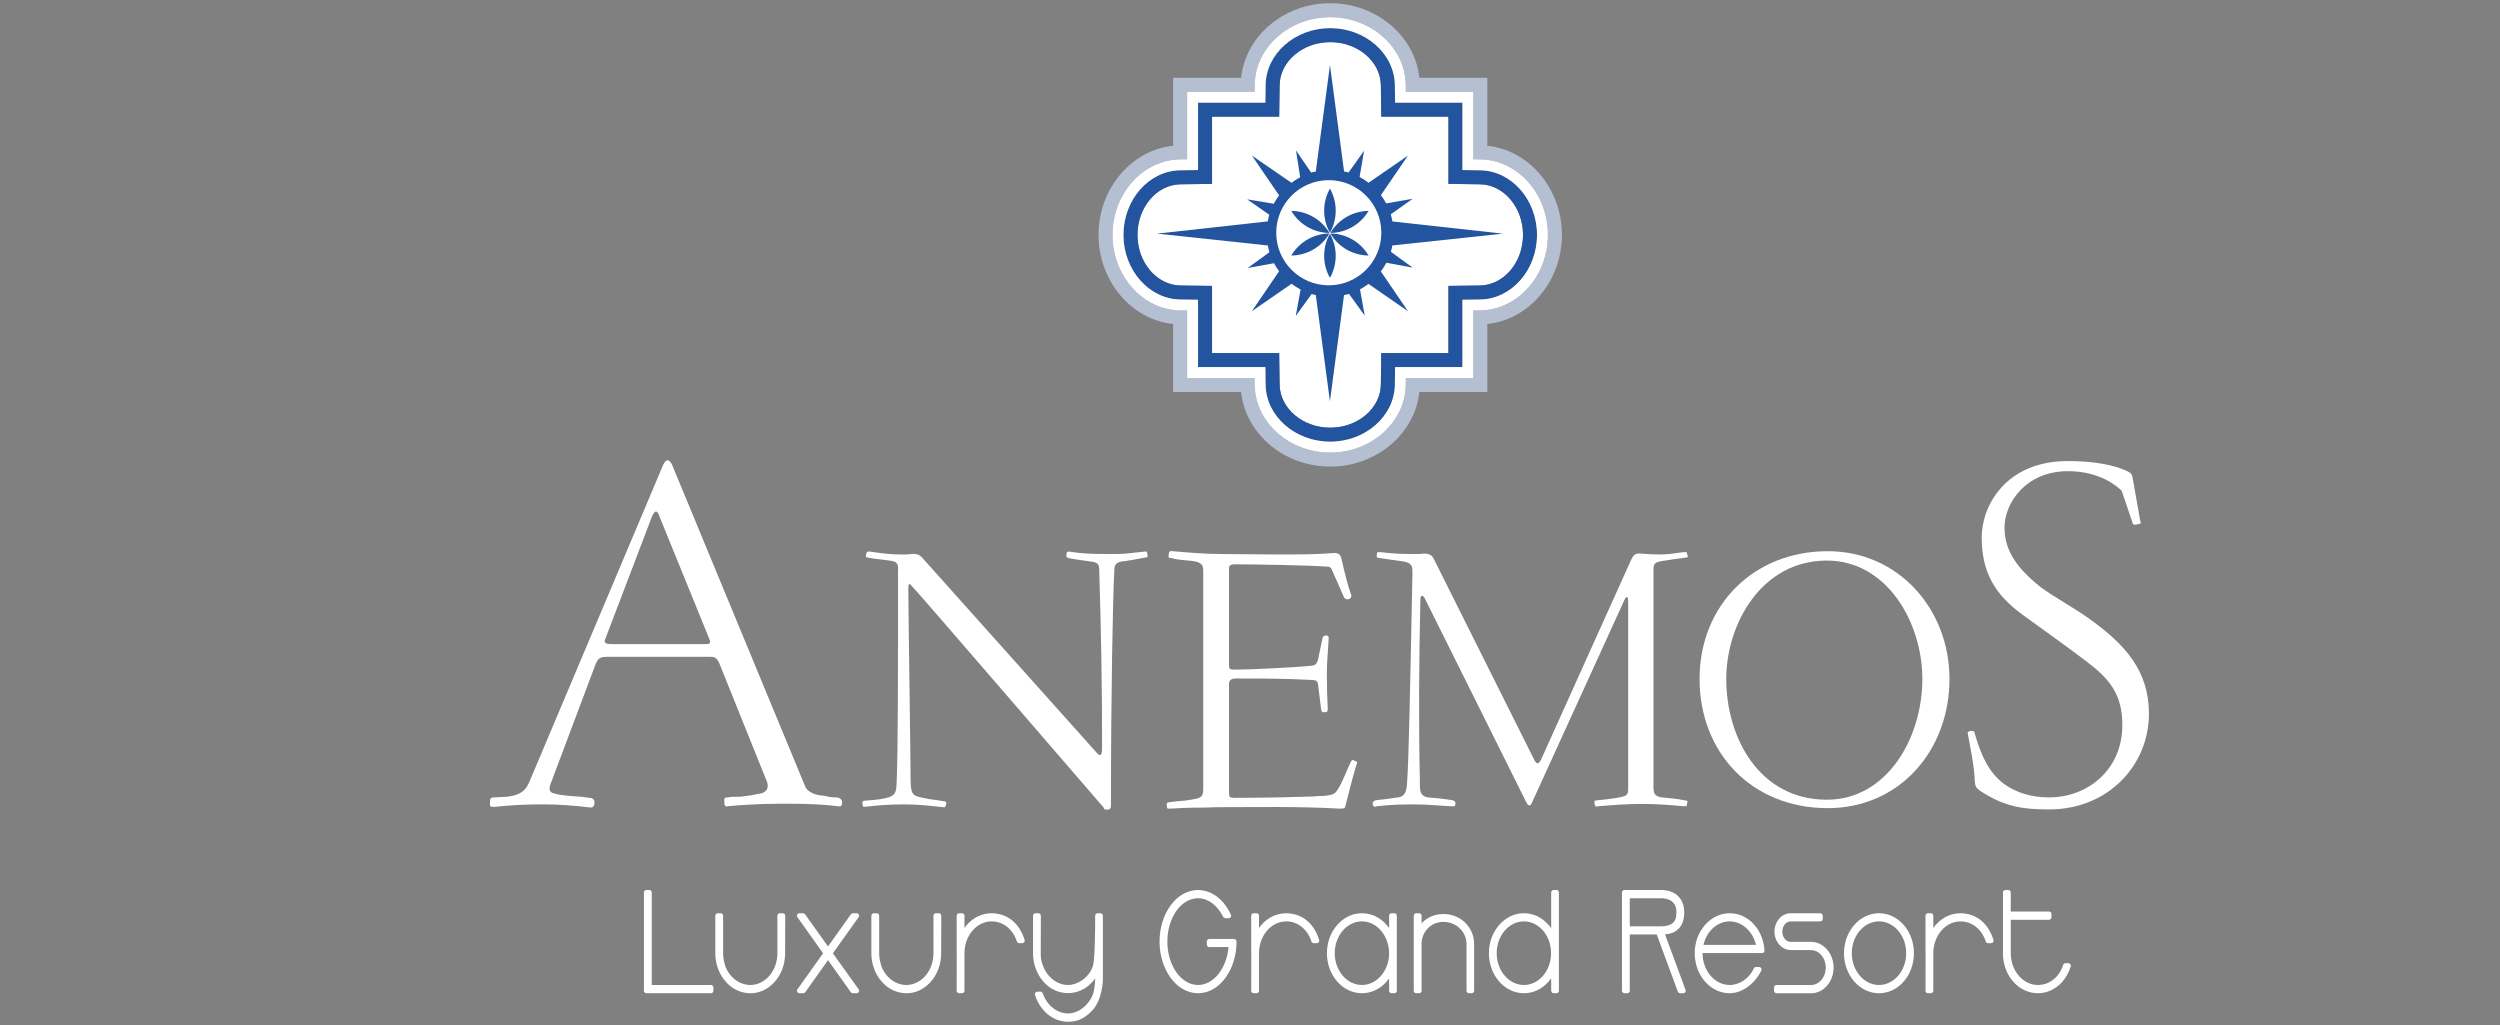 <?xml version="1.0" encoding="utf-8"?>
<!-- Generator: Adobe Illustrator 17.0.0, SVG Export Plug-In . SVG Version: 6.00 Build 0)  -->
<!DOCTYPE svg PUBLIC "-//W3C//DTD SVG 1.1//EN" "http://www.w3.org/Graphics/SVG/1.1/DTD/svg11.dtd">
<svg version="1.1" id="Layer_1" xmlns="http://www.w3.org/2000/svg" xmlns:xlink="http://www.w3.org/1999/xlink" x="0px" y="0px"
	 width="250px" height="102.5px" viewBox="0 0 250 102.5" enable-background="new 0 0 250 102.5" xml:space="preserve">
<rect x="0" y="0" width="250" height="102.5" fill="#808080" stroke="none"/>
<g>
	<g>
		<g>
			<g>
				<path fill="#FFFFFF" d="M71.094,98.499h-5.92v-9.252c0-0.138-0.111-0.247-0.248-0.247H64.64c-0.136,0-0.247,0.11-0.247,0.247
					v9.829c0,0.137,0.111,0.247,0.247,0.247h6.453c0.136,0,0.247-0.11,0.247-0.247v-0.33C71.341,98.61,71.23,98.499,71.094,98.499z"
					/>
				<path fill="#FFFFFF" d="M78.274,91.324h-0.287c-0.136,0-0.247,0.11-0.247,0.248v3.746c0,0.391-0.063,0.783-0.187,1.165
					c-0.003,0.009-0.007,0.019-0.01,0.028c-0.413,1.196-1.399,1.976-2.511,1.988c-1.105,0-2.123-0.799-2.519-1.932
					c0-0.026-0.004-0.053-0.012-0.077c-0.126-0.388-0.189-0.781-0.189-1.172v-3.746c0-0.138-0.111-0.248-0.247-0.248h-0.286
					c-0.137,0-0.247,0.11-0.247,0.248v3.903c0.034,0.913,0.329,1.766,0.856,2.467c0.189,0.244,0.38,0.45,0.591,0.628
					c0.6,0.494,1.307,0.754,2.117,0.754h0.011c0.001,0,0.003,0,0.004,0c0.703-0.013,1.379-0.273,1.958-0.757
					c0.258-0.22,0.44-0.411,0.585-0.612c0.528-0.687,0.823-1.544,0.857-2.478l0.011-3.904
					C78.522,91.434,78.411,91.324,78.274,91.324z"/>
				<path fill="#FFFFFF" d="M83.286,95.331l2.579-3.616c0.055-0.075,0.061-0.175,0.019-0.258c-0.043-0.081-0.128-0.133-0.219-0.133
					h-0.371c-0.08,0-0.155,0.04-0.203,0.104l-2.289,3.218l-2.298-3.219c-0.046-0.064-0.121-0.103-0.201-0.103h-0.36
					c-0.093,0-0.177,0.053-0.22,0.133c-0.042,0.082-0.036,0.183,0.018,0.258l2.569,3.616l-2.568,3.602
					c-0.054,0.075-0.061,0.175-0.019,0.258c0.043,0.081,0.127,0.133,0.22,0.133h0.382c0.08,0,0.155-0.039,0.202-0.104l2.277-3.205
					l2.278,3.205c0.047,0.065,0.122,0.104,0.202,0.104h0.382c0.092,0,0.177-0.052,0.219-0.135c0.043-0.082,0.036-0.181-0.019-0.256
					L83.286,95.331z"/>
				<path fill="#FFFFFF" d="M93.881,91.324h-0.287c-0.137,0-0.248,0.11-0.248,0.248v3.746c0,0.392-0.063,0.784-0.186,1.165
					c-0.004,0.009-0.007,0.019-0.011,0.028c-0.413,1.196-1.399,1.976-2.512,1.988c-1.104,0-2.121-0.799-2.518-1.932
					c0-0.026-0.004-0.053-0.012-0.077c-0.126-0.386-0.189-0.781-0.189-1.172v-3.746c0-0.138-0.111-0.248-0.248-0.248h-0.286
					c-0.137,0-0.247,0.11-0.247,0.248v3.903c0.034,0.913,0.329,1.765,0.857,2.467c0.188,0.244,0.381,0.45,0.59,0.628
					c0.6,0.494,1.307,0.754,2.117,0.754h0.011c0.002,0,0.004,0,0.005,0c0.702-0.013,1.377-0.273,1.956-0.757
					c0.259-0.22,0.441-0.411,0.588-0.612c0.526-0.687,0.821-1.544,0.855-2.478l0.012-3.904
					C94.128,91.434,94.018,91.324,93.881,91.324z"/>
				<path fill="#FFFFFF" d="M99.166,91.324c-0.947,0-1.831,0.417-2.487,1.175c-0.082,0.096-0.16,0.196-0.233,0.298v-1.225
					c0-0.138-0.111-0.248-0.247-0.248h-0.286c-0.136,0-0.247,0.11-0.247,0.248v3.6c0,0.021,0.002,0.042,0.008,0.061l-0.008,3.843
					c0,0.137,0.111,0.247,0.247,0.247h0.286c0.136,0,0.247-0.11,0.247-0.247v-3.758c0-1.754,1.221-3.18,2.72-3.18
					c1.146,0,2.134,0.787,2.519,2.006c0.032,0.102,0.128,0.173,0.235,0.173h0.308c0.078,0,0.152-0.038,0.199-0.101
					c0.046-0.064,0.061-0.146,0.036-0.222C101.698,91.585,99.902,91.324,99.166,91.324z"/>
				<path fill="#FFFFFF" d="M110.038,91.324h-0.276c-0.066,0-0.129,0.026-0.175,0.072c-0.046,0.046-0.072,0.11-0.072,0.177
					c0.006,1.154-0.019,4.296-0.202,4.952c-0.341,1.22-1.567,1.974-2.507,1.974c-1.105,0-2.123-0.799-2.535-1.997
					c-0.164-0.424-0.196-0.738-0.196-1.171l0.012-3.759c0-0.065-0.026-0.129-0.073-0.175c-0.046-0.046-0.109-0.072-0.175-0.072
					h-0.286c-0.136,0-0.247,0.11-0.247,0.248v3.903c0.034,0.914,0.329,1.765,0.856,2.467c0.188,0.244,0.38,0.45,0.591,0.628
					c1.205,0.991,2.906,0.984,4.089-0.003c0.259-0.22,0.441-0.411,0.589-0.613c0.032-0.043,0.063-0.087,0.094-0.13
					c-0.036,1.004-0.206,1.528-0.208,1.534c-0.39,1.133-1.469,1.987-2.511,1.987c-1.099,0-2.117-0.809-2.531-2.011
					c-0.034-0.1-0.129-0.168-0.234-0.168h-0.307c-0.079,0-0.152,0.037-0.199,0.101c-0.046,0.062-0.061,0.143-0.037,0.219
					c0.141,0.466,0.365,0.903,0.666,1.302c0.188,0.246,0.38,0.45,0.591,0.628c0.599,0.494,1.306,0.755,2.043,0.755
					c0.808,0,1.399-0.218,2.046-0.757c0.259-0.22,0.441-0.411,0.587-0.613c0.547-0.713,0.824-1.927,0.856-2.825v-6.403
					C110.285,91.434,110.175,91.324,110.038,91.324z"/>
				<path fill="#FFFFFF" d="M123.386,93.896h-2.458c-0.136,0-0.247,0.11-0.247,0.248v0.318c0,0.136,0.111,0.247,0.247,0.247h1.929
					c-0.197,2.145-1.503,3.79-3.051,3.79c-1.694,0-3.07-1.949-3.07-4.344c0-2.389,1.376-4.331,3.07-4.331
					c0.985,0,1.925,0.694,2.513,1.859c0.041,0.082,0.127,0.136,0.219,0.136h0.329c0.084,0,0.163-0.043,0.208-0.114
					c0.046-0.07,0.053-0.159,0.018-0.236c-0.131-0.29-0.305-0.587-0.534-0.913c-0.361-0.498-0.773-0.88-1.221-1.133
					c-0.981-0.564-2.091-0.563-3.065-0.002c-0.45,0.256-0.862,0.638-1.221,1.135c-0.707,0.971-1.096,2.249-1.096,3.599
					c0,1.357,0.389,2.641,1.096,3.61c0.361,0.499,0.773,0.883,1.221,1.134c0.489,0.282,1.004,0.424,1.534,0.424
					c0.528,0,1.042-0.142,1.529-0.423c0.448-0.253,0.86-0.635,1.223-1.136c0.707-0.969,1.096-2.252,1.096-3.621
					C123.655,94.006,123.522,93.896,123.386,93.896z"/>
				<path fill="#FFFFFF" d="M128.621,91.324c-0.948,0-1.831,0.417-2.487,1.175c-0.082,0.096-0.16,0.196-0.233,0.298v-1.225
					c0-0.138-0.111-0.248-0.247-0.248h-0.286c-0.136,0-0.247,0.11-0.247,0.248v3.6c0,0.021,0.003,0.042,0.009,0.061l-0.009,3.843
					c0,0.137,0.111,0.247,0.247,0.247h0.286c0.136,0,0.247-0.11,0.247-0.247v-3.758c0-1.754,1.221-3.18,2.72-3.18
					c1.146,0,2.135,0.787,2.52,2.006c0.032,0.102,0.128,0.173,0.235,0.173h0.308c0.078,0,0.151-0.038,0.199-0.101
					c0.046-0.064,0.059-0.146,0.035-0.222C131.154,91.585,129.358,91.324,128.621,91.324z"/>
				<path fill="#FFFFFF" d="M139.436,91.324h-0.275c-0.138,0-0.248,0.11-0.248,0.248v1.235c-0.072-0.101-0.15-0.2-0.232-0.295
					c-0.662-0.767-1.546-1.189-2.487-1.189c-0.94,0-1.824,0.422-2.488,1.189c-0.654,0.753-1.013,1.751-1.013,2.805
					c0,1.062,0.359,2.063,1.013,2.819c0.662,0.765,1.546,1.186,2.488,1.186s1.824-0.421,2.485-1.186
					c0.083-0.097,0.161-0.195,0.233-0.295v1.234c0,0.137,0.111,0.247,0.248,0.247h0.275c0.136,0,0.247-0.11,0.247-0.247v-7.504
					C139.683,91.434,139.572,91.324,139.436,91.324z M136.194,98.499c-1.501,0-2.721-1.427-2.721-3.181s1.221-3.18,2.721-3.18
					c1.489,0,2.708,1.422,2.718,3.204C138.902,97.082,137.683,98.499,136.194,98.499z"/>
				<path fill="#FFFFFF" d="M142.234,92.252c-0.025,0.026-0.051,0.052-0.076,0.079v-0.759c0-0.138-0.111-0.248-0.247-0.248h-0.286
					c-0.139,0-0.249,0.11-0.249,0.248v7.504c0,0.137,0.111,0.247,0.249,0.247h0.286c0.136,0,0.247-0.11,0.247-0.247l-0.002-4.787
					c0.06-1.199,1.001-2.102,2.193-2.102c1.272,0,2.304,0.992,2.304,2.214v4.675c0,0.137,0.111,0.247,0.249,0.247h0.263
					c0.139,0,0.249-0.11,0.249-0.247v-4.688c0-0.804-0.325-1.564-0.913-2.137C145.336,91.122,143.357,91.118,142.234,92.252z"/>
				<path fill="#FFFFFF" d="M155.642,88.999h-0.274c-0.139,0-0.249,0.11-0.249,0.247v3.575c-0.075-0.107-0.156-0.21-0.243-0.309
					c-0.663-0.767-1.543-1.189-2.486-1.189c-0.939,0-1.823,0.422-2.487,1.189c-0.654,0.753-1.013,1.749-1.013,2.805
					c0,1.064,0.359,2.065,1.013,2.819c0.662,0.765,1.546,1.186,2.487,1.186c0.942,0,1.825-0.421,2.486-1.186
					c0.087-0.1,0.167-0.204,0.243-0.313v1.252c0,0.137,0.111,0.247,0.249,0.247h0.274c0.138,0,0.248-0.11,0.248-0.247v-9.829
					C155.89,89.109,155.78,88.999,155.642,88.999z M152.39,98.499c-1.499,0-2.72-1.427-2.72-3.181s1.221-3.18,2.72-3.18
					c1.501,0,2.718,1.427,2.718,3.18C155.109,97.072,153.891,98.499,152.39,98.499z"/>
				<path fill="#FFFFFF" d="M166.503,93.435c0.822-0.065,1.171-0.398,1.186-0.418c0.487-0.364,0.734-0.967,0.734-1.788
					c0-0.666-0.211-1.221-0.602-1.606c-0.406-0.414-0.99-0.623-1.732-0.623h-3.647c-0.136,0-0.247,0.11-0.247,0.247v9.829
					c0,0.137,0.111,0.247,0.247,0.247h0.286c0.138,0,0.249-0.11,0.249-0.247v-5.629h2.696l2.111,5.714
					c0.035,0.098,0.128,0.162,0.232,0.162h0.308c0.082,0,0.159-0.039,0.203-0.106c0.047-0.066,0.058-0.152,0.03-0.227
					L166.503,93.435z M162.978,89.824h3.099c0.715,0,1.566,0.243,1.566,1.405c0,0.54-0.136,0.904-0.41,1.111
					c-0.263,0.195-0.653,0.295-1.157,0.295h-3.099v-2.811H162.978z"/>
				<path fill="#FFFFFF" d="M172.972,91.324c-0.94,0-1.823,0.422-2.486,1.189c-0.653,0.753-1.014,1.749-1.014,2.805
					c0,1.064,0.362,2.065,1.013,2.819c0.665,0.765,1.546,1.186,2.488,1.186c1.222,0,2.521-0.933,3.16-2.271
					c0.035-0.076,0.03-0.166-0.016-0.237c-0.046-0.072-0.125-0.116-0.209-0.116h-0.297c-0.095,0-0.182,0.055-0.223,0.142
					c-0.476,1.007-1.423,1.657-2.416,1.657c-1.5,0-2.718-1.427-2.718-3.181c0-0.003,0-0.006,0-0.009h5.951
					c0.068,0,0.132-0.029,0.18-0.079c0.046-0.05,0.07-0.117,0.065-0.185c-0.068-1.026-0.453-1.962-1.083-2.638
					C174.717,91.709,173.866,91.324,172.972,91.324z M170.347,94.484c0.319-1.376,1.386-2.346,2.625-2.346
					c1.217,0,2.305,0.99,2.625,2.346H170.347z"/>
				<path fill="#FFFFFF" d="M181.224,94.189h-2.15c-0.467,0-0.844-0.46-0.844-1.025c0-0.566,0.377-1.026,0.844-1.026h2.955
					c0.136,0,0.247-0.111,0.247-0.247v-0.318c0-0.138-0.111-0.248-0.247-0.248h-2.955c-0.897,0-1.626,0.825-1.626,1.84
					c0,0.985,0.706,1.81,1.584,1.839h2c0.024,0.007,0.049,0.011,0.076,0.011c0.811,0,1.469,0.784,1.469,1.75
					c0,0.956-0.658,1.735-1.469,1.735h-3.454c-0.138,0-0.249,0.111-0.249,0.247v0.33c0,0.137,0.111,0.247,0.249,0.247h3.57
					c0.007,0,0.012,0,0.019,0c1.186-0.084,2.116-1.208,2.116-2.56C183.359,95.404,182.43,94.273,181.224,94.189z"/>
				<path fill="#FFFFFF" d="M187.901,91.324c-0.941,0-1.823,0.422-2.488,1.189c-0.653,0.753-1.014,1.749-1.014,2.805
					c0,1.064,0.361,2.065,1.014,2.819c0.663,0.765,1.546,1.186,2.488,1.186s1.824-0.421,2.485-1.186
					c0.647-0.748,1.005-1.75,1.005-2.819c0-1.062-0.358-2.059-1.005-2.805C189.724,91.746,188.841,91.324,187.901,91.324z
					 M187.901,98.499c-1.5,0-2.721-1.427-2.721-3.181s1.221-3.18,2.721-3.18s2.718,1.427,2.718,3.18
					C190.62,97.072,189.401,98.499,187.901,98.499z"/>
				<path fill="#FFFFFF" d="M196.052,91.324c-0.947,0-1.83,0.417-2.488,1.175c-0.082,0.096-0.16,0.196-0.233,0.298v-1.225
					c0-0.138-0.111-0.248-0.247-0.248h-0.286c-0.136,0-0.247,0.11-0.247,0.248v3.6c0,0.021,0.003,0.042,0.008,0.061l-0.008,3.843
					c0,0.137,0.111,0.247,0.247,0.247h0.286c0.137,0,0.247-0.11,0.247-0.247v-3.758c0-1.754,1.22-3.18,2.72-3.18
					c1.147,0,2.136,0.787,2.519,2.006c0.033,0.102,0.127,0.173,0.234,0.173h0.309c0.078,0,0.153-0.038,0.198-0.101
					c0.048-0.064,0.061-0.146,0.039-0.222C198.584,91.585,196.789,91.324,196.052,91.324z"/>
				<path fill="#FFFFFF" d="M207.036,96.419c-0.046-0.062-0.121-0.1-0.198-0.1h-0.286c-0.107,0-0.204,0.069-0.235,0.174
					c-0.383,1.218-1.376,2.006-2.53,2.006c-1.494,0-2.711-1.427-2.711-3.181v-3.34h3.822c0.138,0,0.248-0.111,0.248-0.247v-0.33
					c0-0.137-0.111-0.248-0.248-0.248h-3.822v-1.907c0-0.138-0.111-0.247-0.247-0.247h-0.286c-0.136,0-0.247,0.11-0.247,0.247v6.226
					c0.033,1.009,0.39,1.955,1.002,2.664c0.663,0.765,1.546,1.186,2.488,1.186c0.737,0,1.444-0.26,2.043-0.754
					c0.56-0.456,1.003-1.142,1.244-1.93C207.098,96.564,207.083,96.483,207.036,96.419z"/>
			</g>
		</g>
	</g>
	<g>
		<g>
			<path fill="#FFFFFF" d="M147.991,18.429l-3.148-0.042V11.67h-6.717l-0.04-3.15c-0.032-2.375-2.304-4.307-5.064-4.307
				c-2.759,0-5.03,1.933-5.061,4.309l-0.043,3.148h-6.715v6.717l-3.149,0.042c-2.376,0.029-4.309,2.299-4.309,5.06
				c0,2.76,1.933,5.031,4.309,5.063l3.149,0.039v6.717h6.715l0.043,3.15c0.031,2.378,2.302,4.31,5.061,4.31
				c2.76,0,5.032-1.932,5.064-4.31l0.04-3.15h6.717V28.59l3.148-0.039c2.376-0.032,4.31-2.303,4.31-5.061
				C152.301,20.729,150.367,18.458,147.991,18.429z"/>
		</g>
		<path fill="#22549F" d="M141.267,26.763l-2.178-1.583c0.062-0.207,0.102-0.422,0.144-0.637l11.051-1.178l-11.042-1.218
			c-0.046-0.242-0.094-0.484-0.167-0.715l2.187-1.552l-2.645,0.458c-0.154-0.289-0.333-0.564-0.528-0.825l2.711-3.956l-3.948,2.719
			c-0.283-0.216-0.579-0.412-0.893-0.578l0.451-2.629l-1.551,2.179c-0.147-0.045-0.301-0.068-0.451-0.103l-1.41-10.631
			l-1.418,10.638c-0.157,0.036-0.315,0.061-0.466,0.108l-1.514-2.218l0.417,2.68c-0.304,0.162-0.592,0.353-0.865,0.561l-3.965-2.728
			l2.724,3.981c-0.199,0.266-0.378,0.545-0.534,0.842l-2.66-0.441l2.211,1.54c-0.065,0.214-0.108,0.438-0.15,0.662l-11.075,1.224
			l11.083,1.185c0.043,0.229,0.087,0.457,0.155,0.677l-2.176,1.576l2.637-0.48c0.15,0.281,0.32,0.549,0.509,0.802l-2.726,3.999
			l3.976-2.747c0.283,0.217,0.58,0.415,0.899,0.583l-0.484,2.639l1.583-2.187c0.136,0.04,0.281,0.062,0.422,0.095l1.413,10.624
			l1.411-10.618c0.167-0.038,0.339-0.065,0.5-0.116l1.567,2.166L136,28.936c0.298-0.161,0.581-0.346,0.846-0.548l3.955,2.735
			l-2.718-3.981c0.205-0.273,0.394-0.561,0.554-0.867L141.267,26.763z"/>
		<g>
			<g>
				<g>
					<path fill="#FFFFFF" d="M138.134,23.274c0,2.904-2.351,5.257-5.253,5.257c-2.906,0-5.257-2.353-5.257-5.257
						s2.351-5.258,5.257-5.258C135.783,18.016,138.134,20.37,138.134,23.274z"/>
					<g>
						<path fill="#22549F" d="M129.127,21.088c0.774,1.31,2.192,2.189,3.818,2.207C132.118,21.895,130.647,21.108,129.127,21.088z"
							/>
						<path fill="#22549F" d="M129.127,25.553c1.52-0.014,2.991-0.803,3.818-2.204C131.319,23.367,129.901,24.247,129.127,25.553z"
							/>
						<path fill="#22549F" d="M132.994,27.786c0.744-1.325,0.797-2.992,0-4.408C132.195,24.793,132.249,26.461,132.994,27.786z"/>
						<path fill="#22549F" d="M132.994,18.858c-0.745,1.325-0.8,2.991,0,4.409C133.791,21.849,133.738,20.184,132.994,18.858z"/>
						<path fill="#22549F" d="M133.04,23.295c1.626-0.018,3.044-0.897,3.818-2.207C135.339,21.108,133.868,21.895,133.04,23.295z"/>
						<path fill="#22549F" d="M136.859,25.553c-0.775-1.307-2.193-2.186-3.818-2.204C133.868,24.75,135.339,25.539,136.859,25.553z"
							/>
					</g>
				</g>
			</g>
		</g>
		<path fill="#22549F" d="M133.022,44.167c-3.52,0-6.419-2.554-6.462-5.691l-0.022-1.769h-6.734v-6.734l-1.767-0.021
			c-3.138-0.043-5.692-2.943-5.692-6.464c0-3.523,2.553-6.421,5.692-6.46l1.767-0.023v-6.736h6.734l0.022-1.766
			c0.043-3.139,2.941-5.691,6.462-5.691c3.52,0,6.421,2.553,6.464,5.69l0.021,1.768h6.735v6.736l1.765,0.023
			c3.139,0.039,5.694,2.939,5.694,6.462c0,3.519-2.553,6.419-5.694,6.462l-1.765,0.021v6.734h-6.735l-0.021,1.767
			C139.443,41.614,136.542,44.167,133.022,44.167L133.022,44.167z M121.204,35.307h6.715l0.043,3.15
			c0.031,2.378,2.302,4.31,5.061,4.31c2.76,0,5.032-1.932,5.064-4.31l0.04-3.15h6.717V28.59l3.148-0.039
			c2.376-0.032,4.31-2.303,4.31-5.061c0-2.761-1.934-5.032-4.31-5.061l-3.148-0.042V11.67h-6.717l-0.04-3.15
			c-0.032-2.375-2.304-4.307-5.064-4.307c-2.759,0-5.03,1.933-5.061,4.309l-0.043,3.148h-6.715v6.717l-3.149,0.042
			c-2.376,0.029-4.309,2.299-4.309,5.06c0,2.76,1.933,5.031,4.309,5.063l3.149,0.039L121.204,35.307L121.204,35.307z"/>
		<path fill="#B4C0D1" d="M133.022,46.658c-4.625,0-8.476-3.287-8.911-7.46h-6.797v-6.797c-4.172-0.437-7.461-4.287-7.461-8.913
			s3.288-8.476,7.461-8.912V7.78h6.797c0.435-4.171,4.286-7.459,8.911-7.459s8.476,3.288,8.913,7.459h6.796v6.796
			c4.172,0.436,7.46,4.286,7.46,8.914c0,4.624-3.289,8.475-7.46,8.912v6.797h-6.796C141.497,43.371,137.647,46.658,133.022,46.658
			L133.022,46.658z M118.713,37.797h6.748l0.01,0.692c0.047,3.731,3.434,6.768,7.551,6.768c4.116,0,7.505-3.037,7.553-6.768
			l0.008-0.692h6.749V31.05l0.691-0.009c3.732-0.049,6.769-3.437,6.769-7.552c0-4.117-3.037-7.506-6.769-7.553l-0.691-0.009V9.181
			h-6.749l-0.008-0.692c-0.05-3.731-3.437-6.767-7.553-6.767s-7.503,3.036-7.551,6.767l-0.01,0.692h-6.748v6.747l-0.691,0.009
			c-3.731,0.048-6.768,3.435-6.768,7.552s3.037,7.506,6.769,7.553l0.69,0.009V37.797L118.713,37.797z"/>
		<g>
			<path fill="#FFFFFF" d="M154.791,23.49c0-4.117-3.037-7.506-6.769-7.553l-0.691-0.009V9.181h-6.749l-0.008-0.692
				c-0.05-3.731-3.437-6.767-7.553-6.767s-7.503,3.036-7.551,6.767l-0.01,0.692h-6.748v6.747l-0.691,0.009
				c-3.731,0.048-6.768,3.435-6.768,7.552s3.037,7.506,6.769,7.553l0.69,0.009v6.747h6.748l0.01,0.692
				c0.047,3.731,3.434,6.768,7.551,6.768c4.116,0,7.505-3.037,7.553-6.768l0.008-0.692h6.749V31.05l0.691-0.009
				C151.754,30.992,154.791,27.605,154.791,23.49z M148.007,29.952l-1.765,0.021v6.734h-6.735l-0.021,1.767
				c-0.043,3.139-2.944,5.693-6.464,5.693s-6.419-2.554-6.462-5.691l-0.022-1.769h-6.734v-6.734l-1.767-0.021
				c-3.138-0.043-5.692-2.943-5.692-6.464c0-3.523,2.553-6.421,5.692-6.46l1.767-0.023v-6.736h6.734l0.022-1.766
				c0.043-3.139,2.941-5.691,6.462-5.691c3.52,0,6.421,2.553,6.464,5.69l0.021,1.768h6.735v6.736l1.765,0.023
				c3.139,0.039,5.694,2.939,5.694,6.462C153.701,27.009,151.148,29.909,148.007,29.952z"/>
		</g>
	</g>
	<g>
		<path fill="#FFFFFF" d="M83.833,80.626c-1.584-0.19-3.04-0.252-4.814-0.252h-1.266c-1.582,0-3.863,0.126-5.004,0.252
			c-0.191,0.064-0.317-0.062-0.317-0.379c0-0.444-0.063-0.506,0.38-0.506c0.19-0.064,0.444-0.064,0.761-0.064s0.633,0,0.885-0.063
			c0.572-0.062,0.572-0.062,1.521-0.253c0.507-0.062,1.077-0.443,0.634-1.393l-4.688-11.654c-0.254-0.57-0.507-0.634-0.95-0.634
			H60.841c-0.952,0-1.013,0.189-1.266,0.698l-4.499,11.969c-0.251,0.572-0.125,0.952,0.444,1.015
			c0.507,0.191,1.711,0.253,2.66,0.316c0.444,0.064,0.762,0.126,0.951,0.126c0.19,0.064,0.317,0.19,0.317,0.444
			c0,0.317-0.127,0.506-0.38,0.506c-1.583-0.189-3.04-0.317-4.751-0.317c-1.71,0-3.166,0.064-4.876,0.253
			c-0.508,0-0.444-0.064-0.444-0.505c0-0.444,0.127-0.383,0.38-0.444c0.442,0,0.887-0.064,1.329-0.064
			c1.522-0.189,1.901-0.759,2.217-1.457l13.365-31.67c0.317-0.698,0.633-0.698,0.949,0l13.238,31.987
			c0.254,0.824,1.457,1.014,1.711,1.014c0.128,0,0.379,0.062,0.696,0.125c0.316,0.064,0.505,0.064,0.633,0.064
			c0.128,0,0.254,0,0.381,0.062c0.189,0.064,0.317,0.19,0.317,0.444C84.214,80.564,84.086,80.689,83.833,80.626z M65.908,51.553
			c-0.19-0.569-0.444-0.506-0.697,0.064l-4.687,12.289c-0.19,0.443,0.128,0.505,0.697,0.505h9.247c0.444,0,0.697,0,0.444-0.568
			L65.908,51.553z"/>
		<path fill="#FFFFFF" d="M114.701,55.728c-0.048,0-0.14,0-0.282,0.046c-1.077,0.19-1.685,0.329-2.292,0.376
			c-0.703,0.14-0.703,0.56-0.703,1.123c-0.14,2.48-0.327,12.121-0.327,23.12c0,0.327,0,0.562-0.327,0.562
			c-0.516,0-0.189,0-0.516-0.329c-1.637-1.871-18.955-21.995-19.047-21.995c-0.329-0.421-0.375-0.188-0.375,0.233
			c0,2.06,0.233,17.551,0.233,19.376c0.047,1.311,0.282,1.357,1.451,1.59c0.609,0.142,1.077,0.142,1.779,0.282
			c0.281,0,0.375,0.094,0.329,0.28c-0.048,0.14-0.094,0.233-0.094,0.281c0,0.047-0.047,0.047-0.186,0.047
			c-1.452-0.14-2.294-0.281-3.932-0.281s-2.527,0.094-3.885,0.234c-0.14,0-0.234,0-0.234-0.048c0-0.046,0-0.093-0.046-0.233
			c-0.046-0.234,0.046-0.327,0.281-0.327c0.562-0.046,1.357-0.094,1.965-0.236c1.124-0.233,1.124-0.654,1.171-1.59
			c0.14-3.228,0.14-10.858,0.14-21.013c0-0.422,0.14-0.984-0.561-1.124c-0.796-0.139-1.686-0.188-2.388-0.329
			c-0.327-0.046-0.281-0.093-0.233-0.419c0.047-0.188,0.187-0.235,0.422-0.188c0.982,0.14,1.919,0.28,2.994,0.28h0.468
			c0.141,0,0.329,0,0.561-0.046c0.796-0.046,0.936,0.094,1.451,0.702L109.6,75.197c0.562,0.702,0.609,0.047,0.609-0.468
			c0-6.037-0.093-11.42-0.283-17.643c0-0.75-0.186-0.75-0.561-0.89c-0.889-0.14-1.73-0.233-2.48-0.375
			c-0.234-0.048-0.28-0.188-0.234-0.421c0.048-0.235,0-0.235,0.327-0.235c1.125,0.188,2.107,0.235,3.745,0.235h1.03
			c0.936,0,1.544-0.141,2.667-0.235c0.328-0.047,0.282,0,0.328,0.329C114.794,55.634,114.748,55.728,114.701,55.728z"/>
		<path fill="#FFFFFF" d="M135.024,78.707c-0.189,0.703-0.329,1.312-0.47,1.826c-0.046,0.327-0.138,0.327-0.654,0.327
			c-4.119-0.235-8.192-0.14-12.31-0.14c-0.842,0.046-1.592,0.046-2.247,0.046c-0.653,0-1.404,0.047-2.245,0.094h-0.329
			c-0.046,0-0.046-0.094-0.093-0.281c-0.047-0.327,0.047-0.327,0.376-0.373c0.982-0.14,1.309-0.094,2.01-0.234
			c0.75-0.142,1.263-0.094,1.263-1.029v-21.81c0-0.609-0.138-0.89-1.028-1.03c-0.608-0.047-1.685-0.139-2.06-0.281
			c-0.328-0.048-0.42,0-0.375-0.327c0.047-0.375,0.095-0.421,0.422-0.375c1.639,0.14,3.183,0.281,4.822,0.281
			c1.684,0,3.744,0.046,5.662,0.046c2.012,0,3.978,0,5.522-0.14c0.468-0.046,0.749,0.094,0.843,0.515
			c0.374,1.638,0.655,2.761,0.984,3.651c0.138,0.469-0.564,0.655-0.749,0.186c-0.235-0.513-0.842-1.965-1.217-2.761
			c-0.048-0.14-0.187-0.234-0.422-0.234c-1.966-0.141-7.253-0.233-9.22-0.233c-0.514,0-0.609,0.139-0.609,0.468v9.595
			c0,0.515,0.188,0.467,0.703,0.467c1.544,0,6.084-0.235,7.442-0.375c0.42-0.047,0.653-0.093,0.795-0.796
			c0.141-0.608,0.279-1.404,0.42-2.013c0.048-0.14,0.14-0.233,0.374-0.233c0.142,0,0.235,0.092,0.235,0.233
			c-0.048,1.172-0.187,2.388-0.187,3.558c0,1.31,0.046,2.808,0.094,3.604c0,0.187-0.094,0.281-0.233,0.281h-0.283
			c-0.046,0-0.092-0.094-0.141-0.234c-0.046-0.515-0.233-1.732-0.279-2.247c-0.048-0.513-0.048-0.748-0.749-0.748
			c-2.48-0.142-5.241-0.142-7.535-0.142c-0.422,0-0.655,0.188-0.655,0.515v10.812c0,0.561,0.047,0.608,0.609,0.608
			c3.745,0,6.178-0.094,7.909-0.14c0.235-0.046,0.468-0.046,0.655-0.046c0.235,0,0.422,0,0.609-0.046
			c0.514-0.048,0.843-0.188,1.028-0.515c0.515-0.702,1.031-2.201,1.358-2.808c0.048-0.14,0.139-0.233,0.186-0.233
			s0.141,0.046,0.235,0.094c0.235,0.046,0.281,0.187,0.141,0.42C135.49,76.93,135.209,78.007,135.024,78.707z"/>
		<path fill="#FFFFFF" d="M168.482,55.774c-0.327,0.048-1.499,0.19-2.294,0.329c-0.701,0.14-0.842,0.234-0.842,0.936v21.529
			c0,0.795,0.093,1.03,0.797,1.17c0.42,0.047,1.683,0.14,2.245,0.282c0.142,0.046,0.283,0.046,0.329,0.046
			c0.046,0,0.046,0.093,0,0.233c-0.047,0.327,0,0.327-0.329,0.327c-1.45-0.139-2.806-0.233-4.163-0.233
			c-1.453,0-2.763,0.094-4.447,0.233c-0.376,0.188-0.328-0.419-0.328-0.56c0.047,0,0.187,0,0.328-0.046
			c0.607-0.047,1.871-0.189,2.387-0.33c0.702-0.139,0.654-0.419,0.654-1.122V60.082c0-0.329-0.139-0.609-0.373-0.094l-9.266,20.311
			c-0.14,0.327-0.328,0.327-0.515,0L142.459,59.8c-0.187-0.327-0.421-0.281-0.421,0.142c-0.14,6.177-0.186,12.167-0.047,18.206
			c0,0.7-0.094,1.45,0.797,1.59c0.56,0.047,1.637,0.14,2.432,0.282c0.233,0.046,0.327,0.139,0.327,0.327
			c-0.046,0.327-0.046,0.279-0.373,0.279c-1.265-0.046-2.154-0.186-3.792-0.186c-1.637,0-2.293,0.047-3.745,0.186
			c-0.281,0.235-0.655-0.419-0.046-0.606c1.498-0.142,1.731-0.236,2.245-0.282c0.891-0.14,0.844-1.076,0.891-1.778
			c0.14-2.011,0.281-8.518,0.516-20.545c0-0.703,0.046-1.077-0.845-1.263c-0.889-0.14-1.45-0.187-2.338-0.329
			c-0.376-0.048-0.423-0.048-0.376-0.421c0.048-0.141,0.048-0.187,0.095-0.187h0.281c1.123,0.14,2.153,0.187,3.041,0.187h0.608
			c0.234,0,0.422,0,0.655-0.046c0.374,0,0.797,0.046,1.03,0.56l10.062,20.126c0.233,0.421,0.422,0.375,0.655-0.093l9.033-20.033
			c0.187-0.373,0.372-0.608,0.89-0.56c0.562,0.046,1.309,0.092,1.916,0.092c0.797,0,1.407-0.092,2.389-0.233h0.281
			c0.047,0,0.047,0.046,0.094,0.187C168.855,55.728,168.808,55.728,168.482,55.774z"/>
		<path fill="#FFFFFF" d="M182.781,80.814c-7.629,0-12.824-5.569-12.824-12.918c0-7.346,5.381-12.776,12.824-12.776
			c7.066,0,12.167,5.804,12.167,12.776C194.948,75.058,189.94,80.814,182.781,80.814z M182.686,56.056
			c-6.549,0-10.06,6.365-10.06,11.839c0,5.898,3.321,12.076,10.06,12.076c5.991,0,9.549-6.132,9.549-12.076
			C192.235,62.233,188.678,56.056,182.686,56.056z"/>
		<path fill="#FFFFFF" d="M204.885,80.944c-2.724,0-4.498-0.319-6.841-1.838c-0.443-0.317-0.506-0.443-0.569-0.951
			c0-1.328-0.507-3.736-0.697-4.814c-0.065-0.126,0.061-0.19,0.252-0.251c0.445,0,0.382,0.062,0.445,0.251
			c0.569,1.965,1.329,3.929,3.038,5.132c1.206,0.824,2.662,1.266,4.372,1.266c3.993,0,7.349-2.85,7.349-7.222
			c0-3.104-1.268-4.623-3.613-6.397c-2.088-1.583-4.242-3.102-6.332-4.623c-2.789-2.027-4.118-4.244-4.118-7.79
			c0-3.042,2.342-7.601,8.614-7.601c1.457,0,3.738,0.126,5.51,0.824c0.445,0.189,0.887,0.317,0.952,0.759l0.758,4.308
			c0.063,0.126,0.063,0.254,0.063,0.315c0,0.064-0.127,0.064-0.316,0.127c-0.505,0.064-0.442,0-0.505-0.189l-1.078-3.168
			c-0.38-0.379-2.091-1.964-5.384-1.964c-4.18,0-6.334,3.168-6.334,5.638c0,2.217,1.141,3.991,3.611,5.954
			c1.457,1.076,3.167,1.964,4.687,3.04c3.863,2.723,6.144,5.384,6.144,9.628C214.893,76.445,210.903,80.944,204.885,80.944z"/>
	</g>
</g>
</svg>

